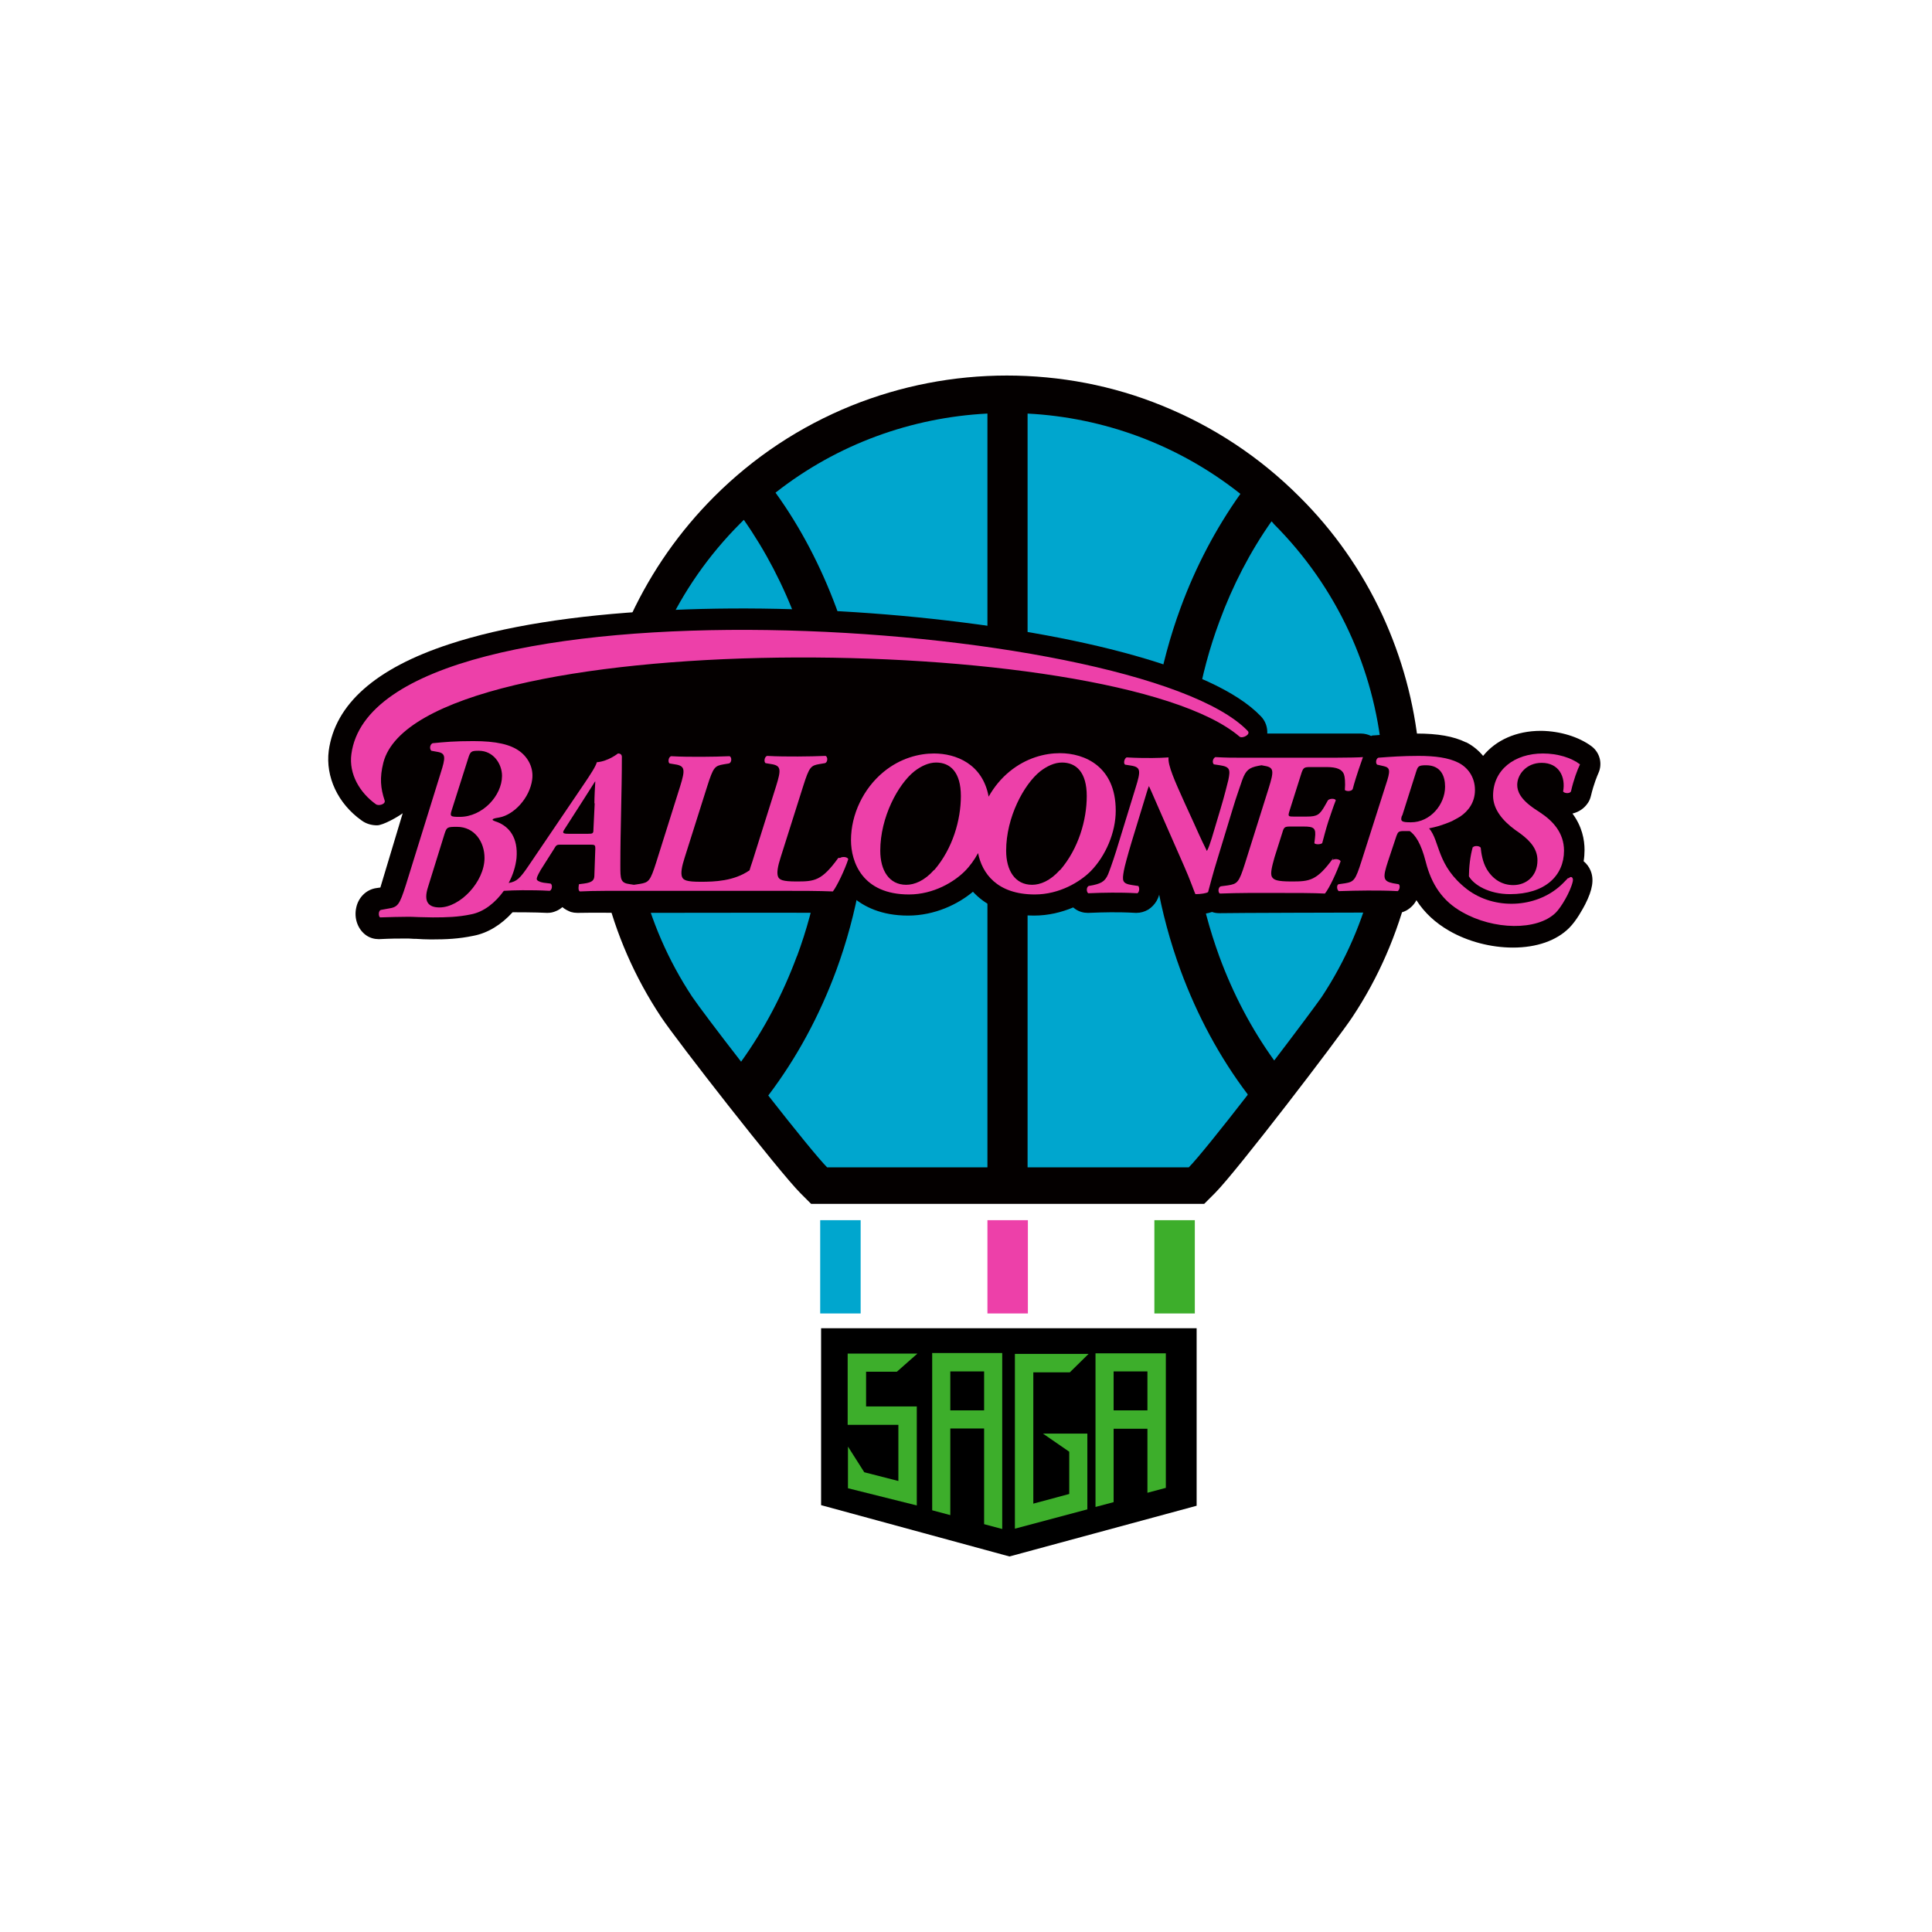 <?xml version="1.0" encoding="UTF-8"?>
<svg id="_レイヤー_1" data-name="レイヤー 1" xmlns="http://www.w3.org/2000/svg" width="64" height="64" viewBox="0 0 64 64">
  <defs>
    <style>
      .cls-1 {
        fill: #3dae2b;
      }

      .cls-2 {
        fill: #040000;
      }

      .cls-3 {
        fill: #ed40a9;
      }

      .cls-4 {
        fill: #00a6ce;
      }
    </style>
  </defs>
  <polygon points="27.2 49.86 33.44 51.56 39.64 49.88 39.64 44 27.2 44 27.2 49.86"/>
  <g>
    <polygon class="cls-1" points="36.02 47.49 34.55 47.49 35.42 48.09 35.42 49.49 34.23 49.81 34.23 45.46 35.44 45.46 36.06 44.85 33.62 44.85 33.62 50.64 36.02 50 36.02 47.49"/>
    <polygon class="cls-1" points="29.76 49.06 28.63 48.77 28.09 47.92 28.09 49.3 30.37 49.87 30.37 46.59 28.69 46.59 28.69 45.44 29.71 45.44 30.39 44.84 28.08 44.84 28.08 47.2 29.76 47.2 29.76 49.06"/>
    <path class="cls-1" d="M38.62,49.29v-4.46h-2.33v5.09l.6-.16v-2.43h1.12v2.12l.6-.16ZM36.89,46.72v-1.29h1.12v1.29h-1.12Z"/>
    <path class="cls-1" d="M30.88,44.83v5.2l.6.16v-2.87h1.12v3.17l.6.16v-5.83h-2.33ZM32.6,46.72h-1.12v-1.29h1.12v1.29Z"/>
  </g>
  <path class="cls-2" d="M33.36,12.44c-1.78,0-3.52.34-5.16,1-1.7.69-3.23,1.7-4.54,3.01-1.15,1.15-2.07,2.47-2.75,3.92-.65,1.41-1.06,2.91-1.21,4.46-.15,1.54-.04,3.08.33,4.58.37,1.53,1,2.97,1.87,4.28.5.76,3.92,5.14,4.61,5.83l.36.36h13.02l.36-.36c.71-.71,4.09-5.13,4.55-5.83.87-1.31,1.49-2.75,1.87-4.28.37-1.5.48-3.04.33-4.58-.15-1.55-.56-3.05-1.21-4.46-.68-1.46-1.6-2.78-2.75-3.92-1.31-1.31-2.84-2.32-4.54-3.01-1.64-.67-3.38-1-5.16-1h0Z"/>
  <g>
    <path class="cls-4" d="M32.7,13.7c-2.49.13-4.95,1-7.01,2.62h0c.83,1.15,1.5,2.44,2.01,3.81.7,1.91,1.06,3.93,1.06,6.01s-.36,4.11-1.06,6.01c-.56,1.51-1.31,2.9-2.25,4.14h0c.86,1.1,1.68,2.11,1.95,2.38h5.31V13.7Z"/>
    <path class="cls-4" d="M26.4,31.68c.65-1.75.97-3.61.97-5.54s-.33-3.78-.97-5.54c-.45-1.22-1.04-2.35-1.76-3.38-.04.04-.07.07-.11.11-4.26,4.26-4.8,10.85-1.6,15.69.19.28.85,1.16,1.62,2.15.76-1.06,1.38-2.23,1.85-3.5Z"/>
    <path class="cls-4" d="M41.33,36.25c-.93-1.23-1.67-2.61-2.22-4.1-.7-1.91-1.06-3.93-1.06-6.01s.36-4.11,1.06-6.01c.5-1.36,1.17-2.63,1.98-3.77h0c-2.07-1.64-4.54-2.53-7.05-2.66v24.97h5.34c.27-.27,1.09-1.29,1.95-2.4h0Z"/>
    <path class="cls-4" d="M42.18,17.33s-.04-.04-.06-.06c-.71,1.01-1.29,2.13-1.73,3.33-.65,1.75-.97,3.61-.97,5.54s.33,3.78.97,5.54c.46,1.25,1.07,2.41,1.82,3.45.74-.97,1.38-1.83,1.57-2.1,3.2-4.84,2.67-11.43-1.6-15.69Z"/>
  </g>
  <rect class="cls-1" x="38.24" y="40.42" width="1.34" height="3.09"/>
  <rect class="cls-4" x="27.17" y="40.42" width="1.34" height="3.09"/>
  <rect class="cls-3" x="32.71" y="40.42" width="1.34" height="3.09"/>
  <path class="cls-2" d="M12.6,29.4l-.14.02c-.33.05-.59.31-.66.65-.08.36.06.73.34.92.12.08.26.12.4.12,0,0,.02,0,.03,0,.39-.02.6-.02.87-.02.05,0,.16,0,.27.01h.06c.16.01.34.02.51.02.51,0,.92-.02,1.4-.12.48-.09.93-.37,1.3-.78.08,0,.79,0,1.13.02,0,0,.02,0,.03,0,.1,0,.19-.02.28-.06.08-.03.15-.08.21-.13.08.07.18.12.28.16.07.02.14.03.21.03.02,0,.03,0,.05,0,.19-.01,1.77,0,1.78,0,0,0,6.03-.01,6.54,0,0,0,.01,0,.02,0,.22,0,.44-.1.57-.28.05-.07.11-.15.16-.25.37.32.95.62,1.84.62s1.66-.38,2.15-.79c.35.38.97.79,2.02.79.48,0,.92-.11,1.3-.27.03.02.05.04.08.06.12.08.26.12.4.12.01,0,.02,0,.03,0,.31-.01.48-.02.74-.02.24,0,.47,0,.82.02,0,0,.02,0,.03,0,.14,0,.27-.04.39-.11.23-.15.37-.39.39-.67,0-.01,0-.02,0-.03h.31c.02.06.04.11.06.16.03.07.05.13.07.18.01.03.02.06.03.08.15.32.44.44.67.44.26,0,.44-.03.58-.08.08.03.16.04.25.04,0,0,.02,0,.03,0,.34-.01,4.51-.02,4.82-.02s.64,0,.96.02c0,0,.02,0,.03,0,.12,0,.24-.03.35-.09.14-.08.26-.2.33-.34.27.42.63.75,1.08,1.01.62.36,1.39.56,2.12.56.78,0,1.44-.23,1.86-.65.25-.25.45-.63.53-.78.25-.49.3-.83.18-1.12-.05-.12-.13-.23-.23-.31.02-.12.03-.25.03-.37,0-.34-.08-.78-.4-1.21.21-.05.39-.17.51-.35.05-.07.08-.15.1-.23.1-.42.22-.69.25-.76.14-.31.05-.68-.23-.89-.42-.31-1.03-.5-1.66-.51,0,0,0,0,0,0h-.02c-.81,0-1.49.31-1.91.83-.15-.18-.34-.34-.56-.45,0,0,0,0-.01,0-.41-.2-.93-.29-1.63-.29-.57,0-1.03.03-1.4.06-.04,0-.07,0-.11.02-.1-.05-.22-.08-.33-.08-.03,0-.06,0-.09,0-.05,0-2.33,0-3.02,0,.01-.21-.06-.42-.22-.58-.78-.81-2.33-1.52-4.6-2.12-2.04-.54-4.56-.95-7.28-1.2-2.76-.25-5.55-.31-8.08-.17-2.8.15-5.13.52-6.92,1.11-2.44.8-3.78,1.99-3.99,3.53-.11.86.3,1.75,1.09,2.31.15.11.33.16.51.16.2,0,.69-.28.85-.4"/>
  <path class="cls-2" d="M38.87,24.32s-.09-.01-.13-.01c0,0,0,0-.01,0,0,0,0,0-.01,0,0,0,0,0,0,0,0,0,0,0,0,0-.02,0-.04,0-.06,0-.11,0-.3.02-.47.02-.26,0-.51,0-.82-.02,0,0-.02,0-.03,0-.11,0-.22.03-.32.08-.14.07-.26.18-.34.31-.45-.32-1.01-.47-1.57-.47-.73,0-1.44.25-2.03.7h-.29c-.49-.47-1.17-.7-1.84-.7-.74,0-1.47.26-2.07.73h-.75c-.05-.24-.21-.45-.44-.56-.1-.05-.21-.08-.32-.08-.01,0-.02,0-.03,0-.28.01-1.54.01-1.88,0,0,0-.02,0-.03,0-.07,0-.14.01-.21.03-.17.05-.32.16-.42.3-.08-.11-.18-.2-.3-.26-.1-.05-.21-.08-.32-.08-.01,0-.02,0-.03,0-.28.01-1.54.01-1.88,0,0,0-.02,0-.03,0-.07,0-.14.01-.21.03-.3.09-.52.35-.58.66h-.12c-.03-.44-.39-.78-.85-.78h-.01c-.24,0-.39.11-.44.15-.17.12-.28.14-.31.14-.3.02-.56.23-.65.52-.04.09-.67,1.02-.83,1.26.04-.13.08-.27.09-.4.08-.62-.18-1.21-.69-1.6-.44-.33-1.04-.48-1.96-.48.14-.05.28-.1.44-.15,3.08-.97,8.3-1.4,13.64-1.12,2.55.13,4.91.42,6.81.83,1.08.23,1.89.48,2.51.71l-.18.24Z"/>
  <g>
    <path class="cls-3" d="M27.77,28.42c-.55.76-.79.78-1.38.78-.46,0-.58-.05-.62-.17-.04-.12-.01-.32.09-.63l.75-2.37c.2-.63.25-.67.54-.72l.18-.03c.09-.03.1-.2.02-.24-.29.01-.59.02-.92.02s-.67,0-1.02-.02c-.09.03-.11.2-.05.24l.18.03c.34.05.34.18.17.73l-.79,2.51c-.04.11-.07.21-.09.28-.52.36-1.16.38-1.62.38s-.58-.05-.62-.17c-.04-.12-.01-.32.09-.63l.75-2.37c.2-.63.25-.67.54-.72l.18-.03c.09-.03.1-.2.02-.24-.29.01-.59.02-.92.02s-.67,0-1.02-.02c-.09.03-.11.2-.05.24l.18.03c.34.05.34.18.17.73l-.79,2.51c-.2.63-.25.67-.54.72l-.2.03-.13-.02c-.32-.04-.32-.16-.32-.63,0-1.19.05-2.39.05-3.59,0-.07-.05-.11-.12-.11h-.01s-.32.26-.7.29c-.03.13-.22.42-.43.73-.6.89-1.21,1.78-1.81,2.67-.31.46-.41.55-.68.6.14-.26.23-.55.26-.82.06-.69-.25-1.05-.64-1.2-.12-.04-.16-.06-.15-.08,0-.02.03-.04.22-.07.49-.09,1.01-.65,1.09-1.26.05-.38-.13-.72-.41-.93-.31-.23-.78-.34-1.54-.34-.63,0-.94.03-1.35.07-.09.04-.11.19-.04.25l.22.04c.26.05.25.19.09.69l-1.15,3.7c-.22.69-.27.75-.6.8l-.22.04c-.1.01-.1.21-.04.25.38-.01.6-.02.9-.02.08,0,.22,0,.37.01.15,0,.32.01.48.01.45,0,.83-.01,1.26-.1.43-.08.81-.39,1.09-.78.18-.01.39-.02.61-.02.3,0,.57,0,.91.02.08-.03.1-.2.03-.24l-.24-.03c-.12-.02-.22-.07-.22-.12,0-.04.01-.09.13-.3l.45-.71c.08-.14.09-.13.3-.13h.84c.21,0,.22,0,.22.14l-.03.86c0,.16-.04.25-.35.29l-.16.02s-.05.21.03.24c.21-.01.51-.02.89-.02h5.86c.61,0,1.13,0,1.63.02.14-.18.4-.73.51-1.07-.03-.08-.2-.09-.27-.04ZM14.56,30.06c-.37,0-.54-.19-.38-.68l.55-1.77c.07-.21.09-.22.41-.22.58,0,.91.5.91,1.03,0,.79-.81,1.64-1.49,1.64ZM15.22,27.06c-.3,0-.32-.02-.26-.21l.54-1.7c.08-.26.1-.28.36-.28.49,0,.77.44.77.83,0,.66-.65,1.36-1.4,1.36ZM19.7,26.61l-.04.83c0,.17-.01.18-.18.18h-.65c-.19,0-.21-.03-.13-.15l.59-.92c.16-.25.32-.5.42-.66h.01c-.01.15-.03.52-.03.72Z"/>
    <path class="cls-3" d="M36.96,26.85c0-1.46-1.03-1.9-1.85-1.9-.49,0-1.11.15-1.67.61-.28.23-.51.51-.69.83-.2-1.09-1.09-1.43-1.81-1.43-.49,0-1.11.15-1.67.61-.67.55-1.08,1.41-1.08,2.26,0,.73.38,1.8,1.92,1.8.82,0,1.5-.42,1.85-.77.17-.17.32-.38.44-.6.13.66.62,1.37,1.88,1.37.82,0,1.5-.42,1.85-.77.5-.51.83-1.29.83-2ZM30.94,28.82c-.32.36-.65.49-.92.49-.57,0-.86-.48-.86-1.13,0-1.11.59-2.2,1.13-2.63.22-.17.47-.29.72-.29.47,0,.82.32.82,1.11s-.27,1.74-.88,2.45ZM35.11,28.82c-.32.36-.65.49-.92.49-.57,0-.86-.48-.86-1.13,0-1.11.59-2.2,1.13-2.63.22-.17.47-.29.72-.29.47,0,.82.32.82,1.11s-.27,1.74-.88,2.45Z"/>
    <path class="cls-3" d="M48.79,28.05c-.09.31-.13.69-.13.98.16.28.66.59,1.36.59,1.16,0,1.79-.61,1.79-1.44,0-.6-.38-.99-.77-1.25l-.21-.14c-.47-.32-.57-.58-.57-.79,0-.34.3-.73.81-.73.57,0,.8.46.71.95.04.06.21.08.26,0,.09-.4.21-.71.3-.9-.29-.22-.74-.36-1.23-.36-.94,0-1.65.54-1.65,1.4,0,.45.32.83.73,1.13l.17.12c.38.28.57.55.57.89,0,.53-.38.82-.8.82-.36,0-.67-.18-.88-.53-.14-.24-.18-.52-.2-.71-.05-.07-.22-.07-.26-.01Z"/>
    <path class="cls-3" d="M51.94,29.09c-.05.05-.16.17-.25.25-.82.74-2.18.81-3.09.12-1.02-.79-.89-1.59-1.26-2.02.11-.02.22-.05.33-.08.13-.04.32-.11.43-.16.09-.05.19-.1.27-.15.28-.19.49-.48.49-.88,0-.44-.25-.76-.56-.91-.32-.16-.76-.22-1.31-.22-.52,0-.94.03-1.33.06-.08.03-.1.18-.04.23l.22.05c.22.05.22.16.07.61l-.81,2.54c-.2.63-.25.68-.54.73l-.21.03c-.08.01-.07.19,0,.23.34-.01.64-.02.96-.02s.66,0,.99.02c.07-.04.09-.2.03-.23l-.18-.03c-.34-.07-.35-.18-.17-.73l.28-.84c.05-.13.07-.16.24-.16,0,0,.07,0,.2,0,.18.13.37.39.53,1.02.19.75.56,1.3,1.2,1.66,1.04.6,2.5.63,3.11.02.17-.17.48-.68.56-1.03.03-.14-.06-.19-.13-.11ZM46.45,27.02l.46-1.45c.06-.18.07-.22.33-.22.49,0,.63.36.63.71,0,.59-.49,1.18-1.13,1.18-.31,0-.36-.03-.3-.22Z"/>
    <path class="cls-3" d="M44.17,28.42c-.55.76-.79.78-1.38.78-.49,0-.6-.05-.66-.16-.05-.11,0-.32.09-.64l.26-.82c.05-.18.08-.2.26-.2h.44c.35,0,.42.05.38.38l-.02.17c.03.05.2.05.26,0,.06-.22.12-.46.2-.71.09-.26.17-.51.25-.71-.02-.06-.19-.07-.26,0l-.09.16c-.18.32-.26.38-.61.38h-.44c-.18,0-.19-.01-.13-.2l.37-1.17c.08-.26.1-.27.33-.27h.53c.34,0,.51.08.57.24.03.08.05.28.03.52.05.05.22.05.26-.03.12-.46.3-.94.34-1.06-.1.01-.49.02-.92.02h-3.13c-.26,0-.48,0-.84-.02-.09.05-.11.18-.05.24l.2.03c.34.05.35.15.28.49-.03.12-.13.53-.26.96l-.29.97c-.05.16-.11.34-.16.42-.07-.14-.19-.38-.42-.9l-.32-.7c-.32-.71-.56-1.24-.53-1.5-.15.01-.37.02-.54.02-.26,0-.5,0-.85-.02-.08.04-.11.2-.05.24l.19.03c.34.05.33.18.16.73l-.55,1.79c-.13.44-.27.84-.32.97-.11.32-.22.4-.53.47l-.16.03c-.08.05-.07.2-.01.24.3-.01.49-.02.78-.02.26,0,.49,0,.85.02.07-.05.07-.18.03-.24l-.2-.03c-.34-.05-.34-.14-.28-.48.02-.12.13-.53.26-.96l.4-1.31c.11-.36.13-.44.17-.53.09.19.31.71.44,1l.72,1.64c.19.42.37.94.38.94.18,0,.37-.03.42-.07.06-.22.16-.62.32-1.13l.49-1.61c.13-.44.28-.84.32-.97.12-.33.23-.41.53-.47l.11-.02.1.02c.32.05.31.18.14.73l-.79,2.51c-.2.63-.25.67-.57.72l-.23.03c-.09.03-.1.2-.03.24.34-.01.64-.02.98-.02h.88c.74,0,1.19,0,1.62.02.15-.18.4-.73.52-1.07-.04-.08-.2-.09-.27-.04Z"/>
  </g>
  <path class="cls-3" d="M41.06,24.4c-4.15-3.54-27.17-3.72-28.36.86-.13.51-.09.86.04,1.25.05.13-.2.2-.29.13-.53-.38-.9-1-.81-1.66.82-6.14,26.03-4.56,29.69-.77.12.12-.18.27-.27.19Z"/>
</svg>